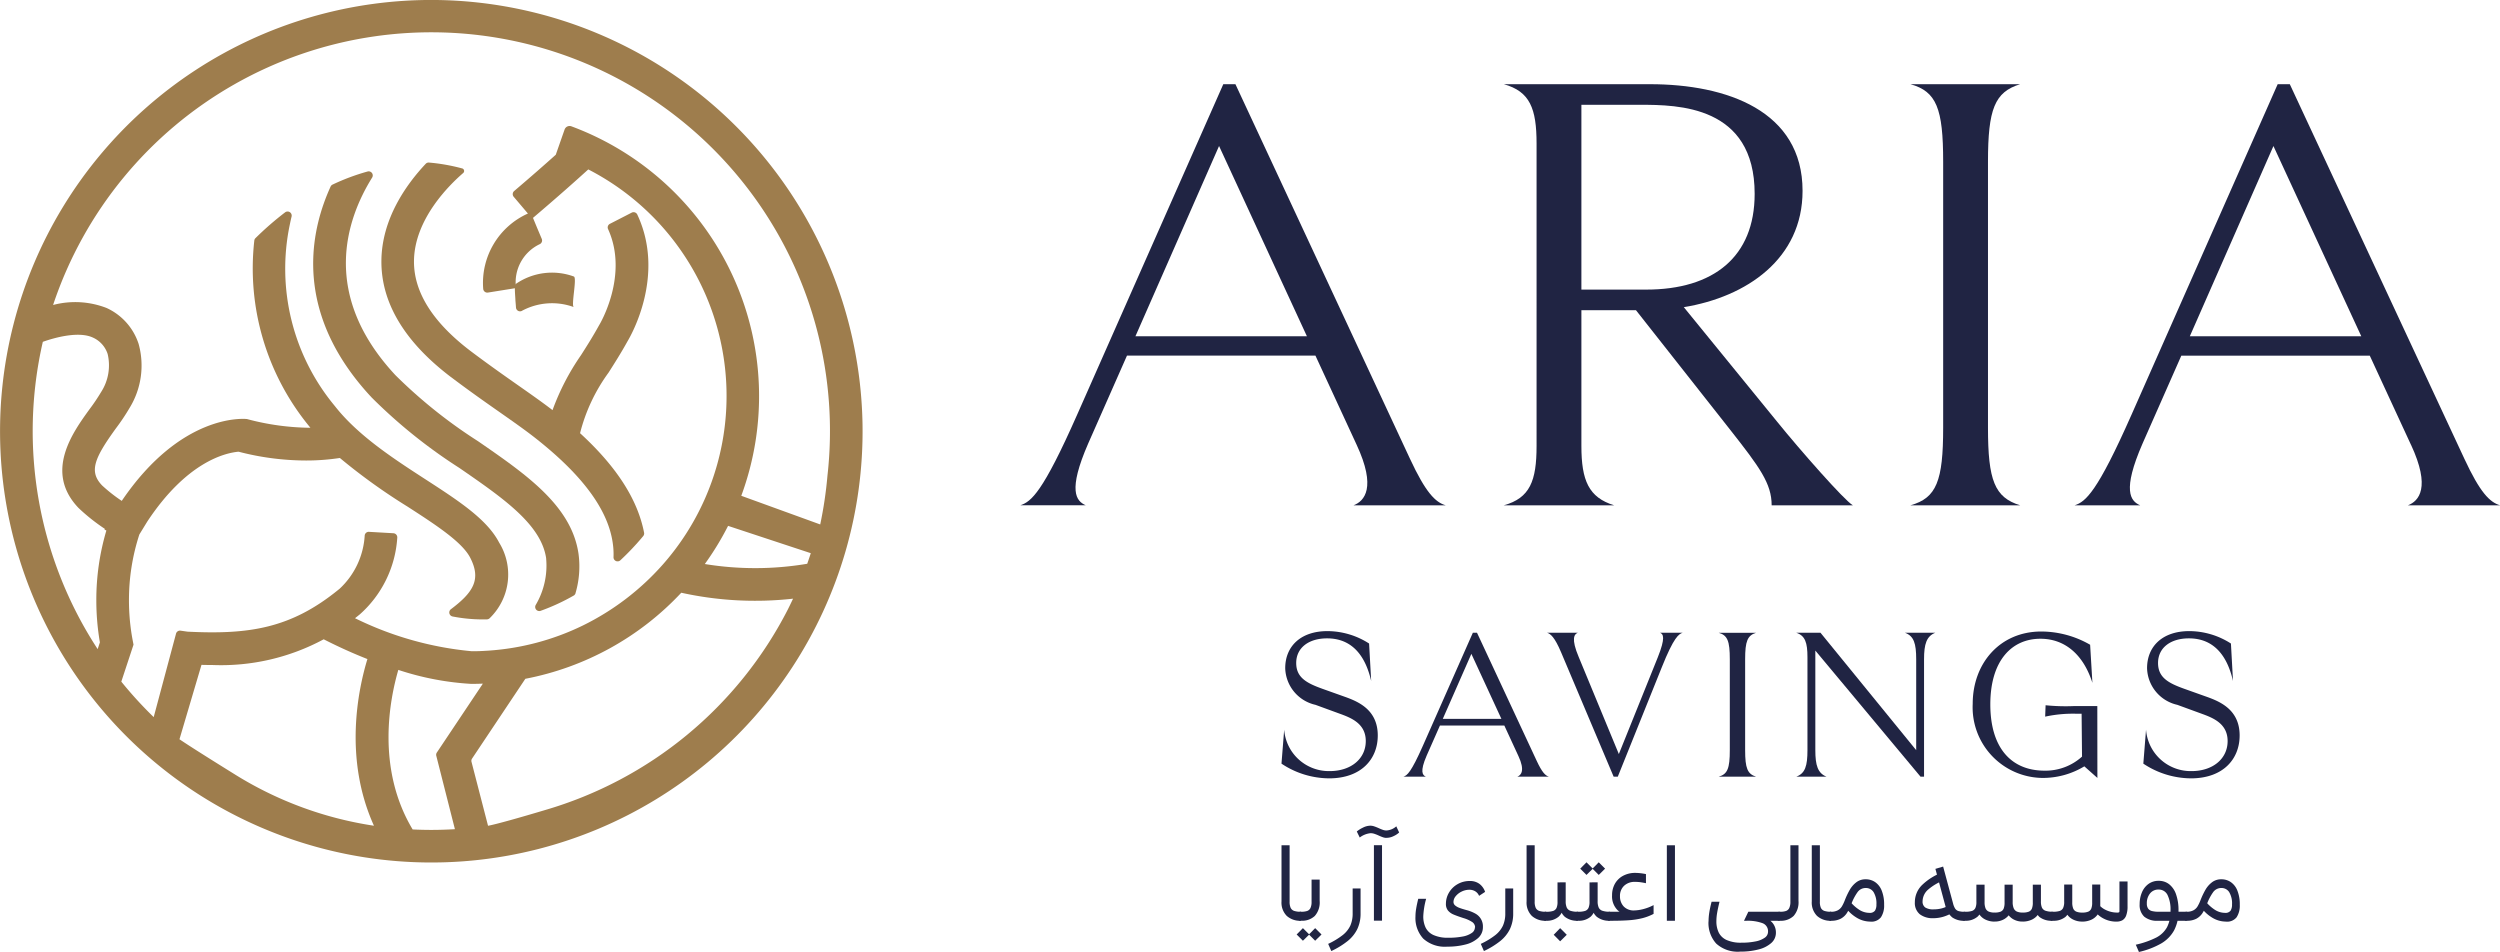 <svg xmlns="http://www.w3.org/2000/svg" xmlns:xlink="http://www.w3.org/1999/xlink" id="Group_6" data-name="Group 6" width="249" height="94.817" viewBox="0 0 249 94.817"><defs><clipPath id="clip-path"><rect id="Rectangle_26" data-name="Rectangle 26" width="249" height="94.817" fill="none"></rect></clipPath></defs><g id="Group_5" data-name="Group 5" clip-path="url(#clip-path)"><path id="Path_53" data-name="Path 53" d="M719,92.472,714.9,83.6H696.128l-3.862,8.751c-2.052,4.706-1.207,5.733-.242,6.155h-6.518c1.086-.362,2.233-1.268,5.673-9.053l14.544-32.889h1.207L724.31,93.86c1.569,3.379,2.535,4.345,3.56,4.647H718.7c1.086-.423,2.293-1.75.3-6.035m-4.949-10.8L705.3,62.72l-8.328,18.949Z" transform="translate(-583.882 -48.179)" fill="#202443"></path><path id="Path_54" data-name="Path 54" d="M1045.137,98.507h-8.087c0-2.172-1.207-3.8-4.1-7.483l-9.415-11.949H1018.1V92.593c0,3.44.724,5.129,3.259,5.914h-10.983c2.594-.724,3.259-2.414,3.259-5.914V62.479c0-3.5-.664-5.189-3.259-5.914h14.544c7.664,0,15.208,2.655,15.208,10.621,0,6.759-5.552,10.561-11.828,11.587l9.294,11.406c2.293,2.836,6.7,7.845,7.543,8.328M1018.1,77.023h6.457c6.7,0,10.8-3.259,10.8-9.535,0-8.811-7.664-8.871-11.406-8.871H1018.1Z" transform="translate(-860.593 -48.179)" fill="#202443"></path><path id="Path_55" data-name="Path 55" d="M1294.465,98.507h-10.923c2.595-.724,3.259-2.414,3.259-7.725V64.29c0-5.311-.664-7-3.259-7.725h10.923c-2.534.785-3.2,2.474-3.2,7.725V90.782c0,5.251.664,6.94,3.2,7.725" transform="translate(-1093.262 -48.179)" fill="#202443"></path><path id="Path_56" data-name="Path 56" d="M1427.363,92.472l-4.1-8.871h-18.768l-3.862,8.751c-2.052,4.706-1.207,5.733-.242,6.155h-6.517c1.086-.362,2.232-1.268,5.672-9.053l14.545-32.889h1.207l17.381,37.295c1.569,3.379,2.534,4.345,3.561,4.647h-9.173c1.087-.423,2.294-1.75.3-6.035m-4.949-10.8-8.75-18.949-8.328,18.949Z" transform="translate(-1187.234 -48.179)" fill="#202443"></path><path id="Path_57" data-name="Path 57" d="M865.018,429.746l2.083.743c1.341.474,3.464,1.237,3.464,3.919,0,2.352-1.65,4.27-4.846,4.27a8.628,8.628,0,0,1-4.744-1.465l.268-3.383a4.464,4.464,0,0,0,4.539,4.125c2.1,0,3.588-1.217,3.588-2.991s-1.506-2.33-2.64-2.742l-2.371-.867a3.854,3.854,0,0,1-3.012-3.651c0-2.144,1.506-3.691,4.208-3.691a7.712,7.712,0,0,1,4.146,1.237l.207,3.733c-.578-2.537-1.919-4.248-4.394-4.248-1.815,0-3.073.928-3.073,2.454,0,1.444,1.032,2,2.578,2.557" transform="translate(-733.339 -361.154)" fill="#202443"></path><path id="Path_58" data-name="Path 58" d="M954.367,437.4l-1.4-3.032h-6.415l-1.32,2.99c-.7,1.609-.411,1.959-.082,2.1h-2.228c.372-.124.763-.433,1.94-3.094l4.97-11.241h.412l5.94,12.746c.537,1.156.866,1.485,1.217,1.589h-3.135c.371-.145.784-.6.1-2.063m-1.691-3.692-2.991-6.476-2.847,6.476Z" transform="translate(-803.135 -362.103)" fill="#202443"></path><path id="Path_59" data-name="Path 59" d="M1052.845,425.127c-.372.124-.867.412-2.083,3.464l-4.372,10.87h-.413l-5.239-12.4c-.639-1.506-1.051-1.835-1.4-1.939h3.074c-.372.145-.682.6.083,2.413l4,9.673,3.878-9.632c.783-1.96.556-2.31.226-2.454Z" transform="translate(-885.258 -362.104)" fill="#202443"></path><path id="Path_60" data-name="Path 60" d="M1158.407,439.462h-3.733c.886-.248,1.113-.825,1.113-2.64v-9.054c0-1.816-.227-2.393-1.113-2.64h3.733c-.865.267-1.093.845-1.093,2.64v9.054c0,1.794.228,2.371,1.093,2.64" transform="translate(-983.498 -362.104)" fill="#202443"></path><path id="Path_61" data-name="Path 61" d="M1220.686,425.127c-.867.35-1.115,1.113-1.115,2.64v11.694h-.35L1208.743,426.9v9.921c0,1.527.247,2.29,1.114,2.64h-3.011c.886-.33,1.113-1.072,1.113-2.64V427.56c0-1.444-.227-2.145-1.113-2.433h2.413l9.53,11.694v-9.054c0-1.568-.227-2.311-1.114-2.64Z" transform="translate(-1027.936 -362.104)" fill="#202443"></path><path id="Path_62" data-name="Path 62" d="M1337.794,438.873l-1.3-1.155a7.964,7.964,0,0,1-4.187,1.155,7.033,7.033,0,0,1-6.931-7.384c0-4.043,2.723-7.2,6.828-7.2a9.807,9.807,0,0,1,4.867,1.32l.227,3.795c-.907-2.847-2.764-4.393-5.177-4.393-2.867,0-4.991,2.187-4.991,6.538s2.1,6.6,5.4,6.6a5.414,5.414,0,0,0,3.733-1.4l-.041-4.269h-.475a13.1,13.1,0,0,0-3.154.288l.042-1.134a19.819,19.819,0,0,0,2.8.083h2.352Z" transform="translate(-1128.894 -361.391)" fill="#202443"></path><path id="Path_63" data-name="Path 63" d="M1444.061,429.746l2.083.743c1.341.474,3.465,1.237,3.465,3.919,0,2.352-1.651,4.27-4.848,4.27a8.626,8.626,0,0,1-4.744-1.465l.269-3.383a4.462,4.462,0,0,0,4.537,4.125c2.1,0,3.589-1.217,3.589-2.991s-1.506-2.33-2.64-2.742l-2.372-.867a3.852,3.852,0,0,1-3.011-3.651c0-2.144,1.506-3.691,4.207-3.691a7.717,7.717,0,0,1,4.146,1.237l.206,3.733c-.576-2.537-1.917-4.248-4.393-4.248-1.815,0-3.073.928-3.073,2.454,0,1.444,1.031,2,2.578,2.557" transform="translate(-1226.541 -361.154)" fill="#202443"></path><path id="Path_64" data-name="Path 64" d="M263.161,130.549c1.76,1.332,3.382,2.469,4.813,3.472,1.384.97,2.579,1.808,3.577,2.594,5.008,3.94,7.55,7.573,7.772,11.105a7.342,7.342,0,0,1,.008.751.406.406,0,0,0,.68.315,26.3,26.3,0,0,0,2.277-2.41.41.41,0,0,0,.088-.34c-.642-3.314-2.746-6.584-6.377-9.911a17.484,17.484,0,0,1,2.841-6.037c.607-.955,1.235-1.941,1.877-3.1.365-.607,3.809-6.607.983-12.637a.409.409,0,0,0-.556-.193l-2.171,1.115a.4.4,0,0,0-.185.525c2.093,4.595-.831,9.473-.859,9.518l-.042.072c-.6,1.086-1.2,2.038-1.789,2.958a23.908,23.908,0,0,0-2.84,5.483c-1-.768-2.127-1.561-3.419-2.466-1.408-.987-3-2.107-4.717-3.4-3.78-2.861-5.686-5.879-5.664-8.971.029-4.161,3.5-7.57,4.9-8.779a.266.266,0,0,0-.1-.459h-.006a18.8,18.8,0,0,0-3.3-.583.4.4,0,0,0-.327.125c-1.948,2.072-4.375,5.484-4.412,9.654s2.3,8.087,6.953,11.607" transform="translate(-218.225 -92.98)" fill="#9e7d4d"></path><path id="Path_65" data-name="Path 65" d="M233.59,153.684a7.707,7.707,0,0,1-1.044,4.632.407.407,0,0,0,.5.573,20.64,20.64,0,0,0,3.343-1.549l.1-.122a9.437,9.437,0,0,0,.327-3.995c-.689-4.8-5.219-7.92-10.014-11.228a49.465,49.465,0,0,1-8.213-6.564c-7.477-8.013-4.928-15.514-2.331-19.689a.406.406,0,0,0-.457-.606,21.6,21.6,0,0,0-3.48,1.3.408.408,0,0,0-.2.2c-.246.542-.478,1.111-.687,1.706-1.652,4.7-2.165,11.867,4.775,19.3a51.916,51.916,0,0,0,8.744,7.022c4.376,3.019,8.155,5.626,8.642,9.015" transform="translate(-179.194 -98.053)" fill="#9e7d4d"></path><path id="Path_66" data-name="Path 66" d="M43.557,0A42.954,42.954,0,1,0,85.909,42.355,43,43,0,0,0,43.557,0M4.258,34.048c1.318-.473,3.628-1.064,4.992-.428a2.7,2.7,0,0,1,1.472,1.638,4.9,4.9,0,0,1-.654,3.792,18.7,18.7,0,0,1-1.145,1.7c-1.694,2.341-4.531,6.259-1.1,9.843a19.153,19.153,0,0,0,2.618,2.08l-.037.067.19.1a24.294,24.294,0,0,0-1,6.958,24.726,24.726,0,0,0,.355,4.18l-.222.673a39.682,39.682,0,0,1-5.463-30.6m7.82,33.835,1.214-3.678-.079-.413a21.435,21.435,0,0,1-.374-3.993,21,21,0,0,1,1.035-6.569l.787-1.284c3.923-5.929,7.726-6.836,9.093-6.961a26.71,26.71,0,0,0,6.732.877,22.075,22.075,0,0,0,3.358-.252A59.286,59.286,0,0,0,40.6,50.464c2.786,1.8,5.418,3.509,6.227,5.072,1.11,2.143.358,3.431-1.915,5.14a.407.407,0,0,0,.16.724,15.823,15.823,0,0,0,3.424.289.409.409,0,0,0,.292-.133,6.055,6.055,0,0,0,.926-7.515c-1.206-2.328-4.051-4.171-7.346-6.306-3.143-2.036-6.705-4.343-9.006-7.28a21.394,21.394,0,0,1-4.5-18.073q.084-.416.18-.816a.408.408,0,0,0-.646-.416,31,31,0,0,0-2.954,2.572.383.383,0,0,0-.112.231A24.8,24.8,0,0,0,30.8,42.461c.038.049.079.1.118.144a25.03,25.03,0,0,1-6.317-.869c-.289-.032-6.54-.59-12.474,8.151a15.435,15.435,0,0,1-1.963-1.543c-1.319-1.38-.783-2.691,1.388-5.691a20.812,20.812,0,0,0,1.355-2.027,8.059,8.059,0,0,0,.9-6.372,5.953,5.953,0,0,0-3.189-3.579,8.634,8.634,0,0,0-5.33-.3A39.706,39.706,0,0,1,82.414,47.383a40.406,40.406,0,0,1-.72,4.851L73.832,49.38a28.667,28.667,0,0,0-16.923-36.8.526.526,0,0,0-.676.322l-.878,2.51c-1.068.956-2.467,2.186-4.144,3.613a.407.407,0,0,0-.047.573l1.417,1.67a7.57,7.57,0,0,0-4.453,7.509.409.409,0,0,0,.47.362l2.8-.449a4.2,4.2,0,0,1,2.38-4.382.406.406,0,0,0,.182-.516l-.482-1.144-.392-.948c2.463-2.091,4.338-3.764,5.507-4.827a25.371,25.371,0,0,1,7.391,39.39A25.792,25.792,0,0,1,58.05,62.3a25.315,25.315,0,0,1-9.458,2.506c-.542.035-1.089.063-1.632.053a33.238,33.238,0,0,1-11.6-3.286q.239-.188.48-.385a11.159,11.159,0,0,0,3.728-7.631.408.408,0,0,0-.381-.447l-2.436-.14a.405.405,0,0,0-.427.365,7.858,7.858,0,0,1-2.488,5.294l-.048.038c-4.817,3.956-9.025,4.544-15.105,4.246l-.7-.1a.406.406,0,0,0-.451.3l-2.223,8.31a40.045,40.045,0,0,1-3.233-3.54M80.4,56.15a31.08,31.08,0,0,1-10.2.026,28.692,28.692,0,0,0,2.317-3.8l8.238,2.72q-.171.533-.357,1.058M17.874,73.633l2.193-7.413c.365.009.727.014,1.083.014a21.565,21.565,0,0,0,11.091-2.561c1.539.786,3,1.435,4.354,1.968-.926,3.035-2.378,9.9.65,16.6l-.111-.016a36.416,36.416,0,0,1-13.858-5.167c-2.035-1.263-4.408-2.752-5.4-3.428M41.1,82.613c-3.651-6.082-2.279-12.976-1.427-15.893a28.125,28.125,0,0,0,7.271,1.394c.385,0,.769-.01,1.15-.025L43.51,74.95a.406.406,0,0,0-.056.326l1.855,7.31c-.779.046-1.563.072-2.352.072-.621,0-1.239-.016-1.853-.045m13.15-1.922c-2.337.7-4.8,1.4-5.645,1.555l-1.647-6.367a.406.406,0,0,1,.056-.326l5.306-7.946a28.642,28.642,0,0,0,15.531-8.572,34.116,34.116,0,0,0,11.133.592q-.252.542-.519,1.075A39.621,39.621,0,0,1,54.253,80.69" transform="translate(0 0.001)" fill="#9e7d4d"></path><path id="Path_67" data-name="Path 67" d="M346.625,186.98a6.324,6.324,0,0,1,5.167-.369c-.3-.108.343-2.925,0-3.047a6.337,6.337,0,0,0-5.807.759c-.141.1-.015,1.334-.015,1.524,0,.093.038.452.059.8a.405.405,0,0,0,.6.335" transform="translate(-294.638 -156.024)" fill="#9e7d4d"></path><path id="Path_68" data-name="Path 68" d="M862.9,575.426a1.977,1.977,0,0,1-1.4-.486,1.883,1.883,0,0,1-.523-1.449v-5.584h.807v5.6a1.466,1.466,0,0,0,.105.633.6.6,0,0,0,.339.3,2.026,2.026,0,0,0,.674.087Z" transform="translate(-733.339 -483.717)" fill="#202443"></path><path id="Path_69" data-name="Path 69" d="M871.8,597.064l-.624-.623.624-.633.633.633Zm-.22-1.99a.238.238,0,0,1-.22-.105.67.67,0,0,1-.064-.335.719.719,0,0,1,.064-.353.238.238,0,0,1,.22-.105h.055a1.8,1.8,0,0,0,.591-.078.575.575,0,0,0,.326-.294,1.423,1.423,0,0,0,.11-.628v-2.2h.807V593.1a2.018,2.018,0,0,1-.486,1.495,1.842,1.842,0,0,1-1.348.477Zm1.44,1.99-.623-.623.623-.633.633.633Z" transform="translate(-742.03 -503.366)" fill="#202443"></path><path id="Path_70" data-name="Path 70" d="M892.334,602.433a7.528,7.528,0,0,0,1.449-.876,2.643,2.643,0,0,0,.757-.94,2.957,2.957,0,0,0,.233-1.229v-2.476h.789v2.476a3.577,3.577,0,0,1-.32,1.559,3.514,3.514,0,0,1-.954,1.192,8.115,8.115,0,0,1-1.641,1.009Z" transform="translate(-760.049 -508.423)" fill="#202443"></path><path id="Path_71" data-name="Path 71" d="M914.532,556a1.073,1.073,0,0,1-.339-.055c-.11-.037-.254-.095-.431-.174a3.717,3.717,0,0,0-.45-.179,1.235,1.235,0,0,0-.366-.06,2.12,2.12,0,0,0-1.082.431l-.293-.6a2.832,2.832,0,0,1,.614-.385,1.681,1.681,0,0,1,.733-.193,1.234,1.234,0,0,1,.39.069q.206.069.472.188a3.812,3.812,0,0,0,.408.165,1.088,1.088,0,0,0,.335.055,1.6,1.6,0,0,0,.981-.413l.285.614a2.052,2.052,0,0,1-.537.353,1.614,1.614,0,0,1-.72.179m-1.256.734h.807v7.519h-.807Z" transform="translate(-776.434 -472.547)" fill="#202443"></path><path id="Path_72" data-name="Path 72" d="M957.017,596.516a.65.65,0,0,0-.344-.559,3.155,3.155,0,0,0-.812-.358q-.678-.22-1.013-.367a1.413,1.413,0,0,1-.537-.394,1.03,1.03,0,0,1-.2-.669,2.166,2.166,0,0,1,.3-1.1,2.32,2.32,0,0,1,.848-.844,2.388,2.388,0,0,1,1.233-.321,1.56,1.56,0,0,1,.953.284,1.648,1.648,0,0,1,.568.8l-.6.394a.946.946,0,0,0-.371-.445,1.079,1.079,0,0,0-.592-.161,1.733,1.733,0,0,0-.77.179,1.694,1.694,0,0,0-.591.458.906.906,0,0,0-.225.573.446.446,0,0,0,.165.353,1.428,1.428,0,0,0,.431.243q.266.1.706.22a3.693,3.693,0,0,1,.9.362,1.442,1.442,0,0,1,.729,1.316,1.441,1.441,0,0,1-.473,1.1,2.921,2.921,0,0,1-1.27.651,7.039,7.039,0,0,1-1.8.211,3.2,3.2,0,0,1-2.4-.8,3.04,3.04,0,0,1-.775-2.205,4.767,4.767,0,0,1,.069-.775q.068-.417.207-.986h.788a7.707,7.707,0,0,0-.285,1.733,2.554,2.554,0,0,0,.234,1.137,1.612,1.612,0,0,0,.789.743,3.436,3.436,0,0,0,1.471.266,7.266,7.266,0,0,0,1.417-.119,2.335,2.335,0,0,0,.912-.353.682.682,0,0,0,.321-.564" transform="translate(-810.097 -504.156)" fill="#202443"></path><path id="Path_73" data-name="Path 73" d="M994.88,602.433a7.521,7.521,0,0,0,1.449-.876,2.639,2.639,0,0,0,.757-.94,2.953,2.953,0,0,0,.233-1.229v-2.476h.788v2.476a3.577,3.577,0,0,1-.32,1.559,3.513,3.513,0,0,1-.954,1.192,8.116,8.116,0,0,1-1.641,1.009Z" transform="translate(-847.393 -508.423)" fill="#202443"></path><path id="Path_74" data-name="Path 74" d="M1027.546,575.426a1.977,1.977,0,0,1-1.4-.486,1.883,1.883,0,0,1-.523-1.449v-5.584h.807v5.6a1.466,1.466,0,0,0,.105.633.6.6,0,0,0,.339.3,2.027,2.027,0,0,0,.674.087Z" transform="translate(-873.576 -483.717)" fill="#202443"></path><path id="Path_75" data-name="Path 75" d="M1036.914,596.657a.238.238,0,0,1-.22-.105.668.668,0,0,1-.064-.335.719.719,0,0,1,.064-.353.238.238,0,0,1,.22-.105h.055a2.12,2.12,0,0,0,.678-.082.582.582,0,0,0,.335-.294,1.453,1.453,0,0,0,.1-.623v-1.926h.587v2.21a1.518,1.518,0,0,1-.467,1.2,1.8,1.8,0,0,1-1.238.413Zm1.431,2.045-.642-.651.642-.66.659.66Zm1.76-2.045a1.968,1.968,0,0,1-1.3-.4,1.472,1.472,0,0,1-.476-1.2v-2.228h.568v1.87a1.537,1.537,0,0,0,.106.642.623.623,0,0,0,.352.316,2.2,2.2,0,0,0,.752.1Z" transform="translate(-882.954 -504.948)" fill="#202443"></path><path id="Path_76" data-name="Path 76" d="M1058.38,585.171a.238.238,0,0,1-.22-.106.667.667,0,0,1-.064-.335.718.718,0,0,1,.064-.353.238.238,0,0,1,.22-.105h.055a2.12,2.12,0,0,0,.678-.082.579.579,0,0,0,.335-.294,1.448,1.448,0,0,0,.105-.623v-1.925h.587v2.21a1.516,1.516,0,0,1-.467,1.2,1.8,1.8,0,0,1-1.238.413Zm.871-4.566-.623-.624.623-.632.633.632Zm2.32,4.566a1.966,1.966,0,0,1-1.3-.4,1.471,1.471,0,0,1-.477-1.2v-2.228h.568v1.87a1.534,1.534,0,0,0,.106.642.622.622,0,0,0,.353.316,2.2,2.2,0,0,0,.752.1Zm-1.1-4.566-.623-.624.623-.632.633.632Z" transform="translate(-901.237 -493.463)" fill="#202443"></path><path id="Path_77" data-name="Path 77" d="M1079.841,591.229a.238.238,0,0,1-.22-.105.669.669,0,0,1-.064-.335.719.719,0,0,1,.064-.353.238.238,0,0,1,.22-.105h.064q1.329,0,2.054-.055a6.885,6.885,0,0,0,1.224-.188,4.808,4.808,0,0,0,1.031-.417v.871a5.083,5.083,0,0,1-1.114.427,7.735,7.735,0,0,1-1.335.206q-.742.055-1.861.055Zm3.227-.578a4.765,4.765,0,0,1-.77.064,2.339,2.339,0,0,1-1.655-.527,1.939,1.939,0,0,1-.564-1.49,2.313,2.313,0,0,1,.284-1.156,2.028,2.028,0,0,1,.812-.793,2.523,2.523,0,0,1,1.234-.289,4.417,4.417,0,0,1,.458.028q.266.027.587.091v.908q-.312-.064-.564-.1a4.241,4.241,0,0,0-.527-.032,1.508,1.508,0,0,0-1.087.39,1.361,1.361,0,0,0-.408,1.032,1.454,1.454,0,0,0,.366,1.022,1.362,1.362,0,0,0,1.055.4,3.863,3.863,0,0,0,.844-.119,4.659,4.659,0,0,0,1.082-.413Z" transform="translate(-919.517 -499.52)" fill="#202443"></path><rect id="Rectangle_25" data-name="Rectangle 25" width="0.807" height="7.519" transform="translate(166.018 84.19)" fill="#202443"></rect><path id="Path_78" data-name="Path 78" d="M1147.9,607.783a5.806,5.806,0,0,1,.069-.862q.068-.458.234-1.1h.789q-.165.679-.238,1.119a4.953,4.953,0,0,0-.074.816,2.555,2.555,0,0,0,.234,1.137,1.613,1.613,0,0,0,.789.743,3.429,3.429,0,0,0,1.471.266,6.8,6.8,0,0,0,1.412-.128,2.344,2.344,0,0,0,.917-.371.722.722,0,0,0,.321-.592.852.852,0,0,0-.573-.862,4.316,4.316,0,0,0-1.564-.23h-.257l.432-.9h3.117v.9H1153.6l.146-.174a1.336,1.336,0,0,1,.624.518,1.491,1.491,0,0,1,.239.839,1.349,1.349,0,0,1-.473,1.041,3.008,3.008,0,0,1-1.278.637,7.1,7.1,0,0,1-1.8.211,3.183,3.183,0,0,1-2.394-.8,3.052,3.052,0,0,1-.77-2.205" transform="translate(-977.728 -516.01)" fill="#202443"></path><path id="Path_79" data-name="Path 79" d="M1193.953,575.426a.237.237,0,0,1-.22-.105.665.665,0,0,1-.064-.335.715.715,0,0,1,.064-.353.237.237,0,0,1,.22-.105h.055a1.8,1.8,0,0,0,.591-.078.574.574,0,0,0,.326-.3,1.483,1.483,0,0,0,.11-.642v-5.6h.807v5.529a2.047,2.047,0,0,1-.486,1.508,1.832,1.832,0,0,1-1.348.481Z" transform="translate(-1016.712 -483.717)" fill="#202443"></path><path id="Path_80" data-name="Path 80" d="M1219.159,575.426a1.977,1.977,0,0,1-1.4-.486,1.883,1.883,0,0,1-.523-1.449v-5.584h.807v5.6a1.467,1.467,0,0,0,.1.633.6.6,0,0,0,.339.3,2.028,2.028,0,0,0,.674.087Z" transform="translate(-1036.783 -483.717)" fill="#202443"></path><path id="Path_81" data-name="Path 81" d="M1232.444,594.947a2.618,2.618,0,0,1-1.389-.408,3.71,3.71,0,0,1-1.1-1.032l.431-.623a3.783,3.783,0,0,0,.935.871,1.875,1.875,0,0,0,1.017.321.636.636,0,0,0,.573-.22,1.124,1.124,0,0,0,.142-.614,2.17,2.17,0,0,0-.284-1.233.9.9,0,0,0-.779-.408.988.988,0,0,0-.835.44,5.052,5.052,0,0,0-.6,1.155,5.011,5.011,0,0,1-.449.908,1.677,1.677,0,0,1-.605.554,2.009,2.009,0,0,1-.972.207.238.238,0,0,1-.22-.105.669.669,0,0,1-.064-.335.72.72,0,0,1,.064-.353.237.237,0,0,1,.22-.105,1.38,1.38,0,0,0,.67-.142,1.081,1.081,0,0,0,.4-.367,3.8,3.8,0,0,0,.3-.619,7.656,7.656,0,0,1,.5-1.059,2.5,2.5,0,0,1,.651-.747,1.491,1.491,0,0,1,.935-.3,1.651,1.651,0,0,1,.94.28,1.842,1.842,0,0,1,.656.848,3.666,3.666,0,0,1,.239,1.412,2.117,2.117,0,0,1-.312,1.238,1.2,1.2,0,0,1-1.054.44" transform="translate(-1046.162 -503.156)" fill="#202443"></path><path id="Path_82" data-name="Path 82" d="M1288.339,587.338a2.086,2.086,0,0,1-1.343-.394,1.449,1.449,0,0,1-.491-1.2,2.386,2.386,0,0,1,.7-1.692,5.819,5.819,0,0,1,2.068-1.288l.229.761a5.259,5.259,0,0,0-1.673.963,1.571,1.571,0,0,0-.555,1.164.706.706,0,0,0,.266.619,1.465,1.465,0,0,0,.834.188,3.169,3.169,0,0,0,.849-.11,2.887,2.887,0,0,0,.765-.339l.376.706a3.884,3.884,0,0,1-1.023.477,3.6,3.6,0,0,1-1,.147m3.136.257a2.052,2.052,0,0,1-1.238-.33,2.09,2.09,0,0,1-.688-1.128l-1-3.714.77-.229.99,3.677a1.749,1.749,0,0,0,.206.509.627.627,0,0,0,.326.243,2.036,2.036,0,0,0,.632.073Z" transform="translate(-1095.785 -495.886)" fill="#202443"></path><path id="Path_83" data-name="Path 83" d="M1318.336,597.972a.238.238,0,0,1-.22-.105.668.668,0,0,1-.064-.335.72.72,0,0,1,.064-.353.237.237,0,0,1,.22-.105h.055a2.12,2.12,0,0,0,.678-.082.581.581,0,0,0,.335-.294,1.425,1.425,0,0,0,.1-.614v-1.705h.587v1.981a1.517,1.517,0,0,1-.467,1.2,1.8,1.8,0,0,1-1.238.412Zm2.971.083a2.048,2.048,0,0,1-.9-.2,1.522,1.522,0,0,1-.642-.568,1.607,1.607,0,0,1-.234-.876v-2.036h.789V596.1a1.67,1.67,0,0,0,.092.624.614.614,0,0,0,.307.326,1.389,1.389,0,0,0,.6.105,1.533,1.533,0,0,0,.6-.092.569.569,0,0,0,.3-.3,1.58,1.58,0,0,0,.091-.609v-1.779h.807v1.843a1.964,1.964,0,0,1-.225.953,1.627,1.627,0,0,1-.632.647,1.879,1.879,0,0,1-.949.234m2.806,0a1.841,1.841,0,0,1-.953-.238,1.6,1.6,0,0,1-.619-.656,2.018,2.018,0,0,1-.215-.94v-1.843h.789V596.1a1.6,1.6,0,0,0,.1.624.636.636,0,0,0,.307.326,1.384,1.384,0,0,0,.605.105,1.538,1.538,0,0,0,.6-.092.564.564,0,0,0,.3-.3,1.561,1.561,0,0,0,.092-.609v-1.779h.807v2.036a1.557,1.557,0,0,1-.252.894,1.585,1.585,0,0,1-.66.56,2.118,2.118,0,0,1-.894.188m2.971-.083a1.97,1.97,0,0,1-1.3-.367,1.377,1.377,0,0,1-.431-1.11v-2.072h.568v1.6a1.55,1.55,0,0,0,.1.637.608.608,0,0,0,.344.312,2.044,2.044,0,0,0,.72.1Z" transform="translate(-1122.656 -506.264)" fill="#202443"></path><path id="Path_84" data-name="Path 84" d="M1377.278,596.129a.238.238,0,0,1-.22-.105.672.672,0,0,1-.064-.335.723.723,0,0,1,.064-.353.238.238,0,0,1,.22-.105h.055a2.205,2.205,0,0,0,.67-.078.578.578,0,0,0,.339-.289,1.418,1.418,0,0,0,.11-.633v-1.706h.587v2.045a1.447,1.447,0,0,1-.459,1.174,1.877,1.877,0,0,1-1.247.385Zm2.971.082a2.018,2.018,0,0,1-.9-.2,1.54,1.54,0,0,1-.641-.573,1.6,1.6,0,0,1-.239-.88v-2.036h.788v1.77a1.609,1.609,0,0,0,.092.61.579.579,0,0,0,.3.312,1.5,1.5,0,0,0,.6.1,1.533,1.533,0,0,0,.6-.092.568.568,0,0,0,.3-.3,1.576,1.576,0,0,0,.091-.61v-1.788h.807V594.6a1.532,1.532,0,0,1-.248.885,1.549,1.549,0,0,1-.655.546,2.185,2.185,0,0,1-.9.183m3.42,0a2.718,2.718,0,0,1-1.44-.39,2.458,2.458,0,0,1-.963-1.059l.486-.468a1.936,1.936,0,0,0,.83.747,2.577,2.577,0,0,0,1.16.27.324.324,0,0,0,.183-.032.177.177,0,0,0,.037-.133v-2.934h.807v2.466a2.526,2.526,0,0,1-.138.926.9.9,0,0,1-.376.472,1.189,1.189,0,0,1-.587.133" transform="translate(-1172.86 -504.421)" fill="#202443"></path><path id="Path_85" data-name="Path 85" d="M1434.945,598.144a8.7,8.7,0,0,0,2.027-.706,2.584,2.584,0,0,0,1.082-1.032,3.439,3.439,0,0,0,.349-1.655,3.291,3.291,0,0,0-.3-1.563.963.963,0,0,0-.894-.536,1.043,1.043,0,0,0-.843.385,1.524,1.524,0,0,0-.321,1.009.847.847,0,0,0,.128.5.669.669,0,0,0,.385.247,2.7,2.7,0,0,0,.679.069h2.778v.9h-2.87a1.983,1.983,0,0,1-1.357-.408,1.578,1.578,0,0,1-.459-1.243,2.959,2.959,0,0,1,.229-1.183,1.966,1.966,0,0,1,.656-.839,1.688,1.688,0,0,1,1.013-.307,1.652,1.652,0,0,1,1.05.348,2.181,2.181,0,0,1,.683,1.013,4.757,4.757,0,0,1,.239,1.6,4.066,4.066,0,0,1-.44,1.976,3.442,3.442,0,0,1-1.3,1.311,8.144,8.144,0,0,1-2.2.839Z" transform="translate(-1222.22 -504.052)" fill="#202443"></path><path id="Path_86" data-name="Path 86" d="M1471.374,594.947a2.62,2.62,0,0,1-1.39-.408,3.713,3.713,0,0,1-1.1-1.032l.431-.623a3.778,3.778,0,0,0,.935.871,1.876,1.876,0,0,0,1.017.321.635.635,0,0,0,.573-.22,1.123,1.123,0,0,0,.142-.614,2.169,2.169,0,0,0-.285-1.233.9.9,0,0,0-.779-.408.988.988,0,0,0-.834.44,5.047,5.047,0,0,0-.6,1.155,5.01,5.01,0,0,1-.449.908,1.676,1.676,0,0,1-.6.554,2.009,2.009,0,0,1-.972.207.238.238,0,0,1-.22-.105.67.67,0,0,1-.064-.335.721.721,0,0,1,.064-.353.237.237,0,0,1,.22-.105,1.38,1.38,0,0,0,.67-.142,1.08,1.08,0,0,0,.4-.367,3.833,3.833,0,0,0,.3-.619,7.629,7.629,0,0,1,.5-1.059,2.507,2.507,0,0,1,.651-.747,1.491,1.491,0,0,1,.935-.3,1.651,1.651,0,0,1,.94.28,1.842,1.842,0,0,1,.656.848,3.669,3.669,0,0,1,.239,1.412,2.119,2.119,0,0,1-.312,1.238,1.2,1.2,0,0,1-1.054.44" transform="translate(-1249.672 -503.156)" fill="#202443"></path></g></svg>